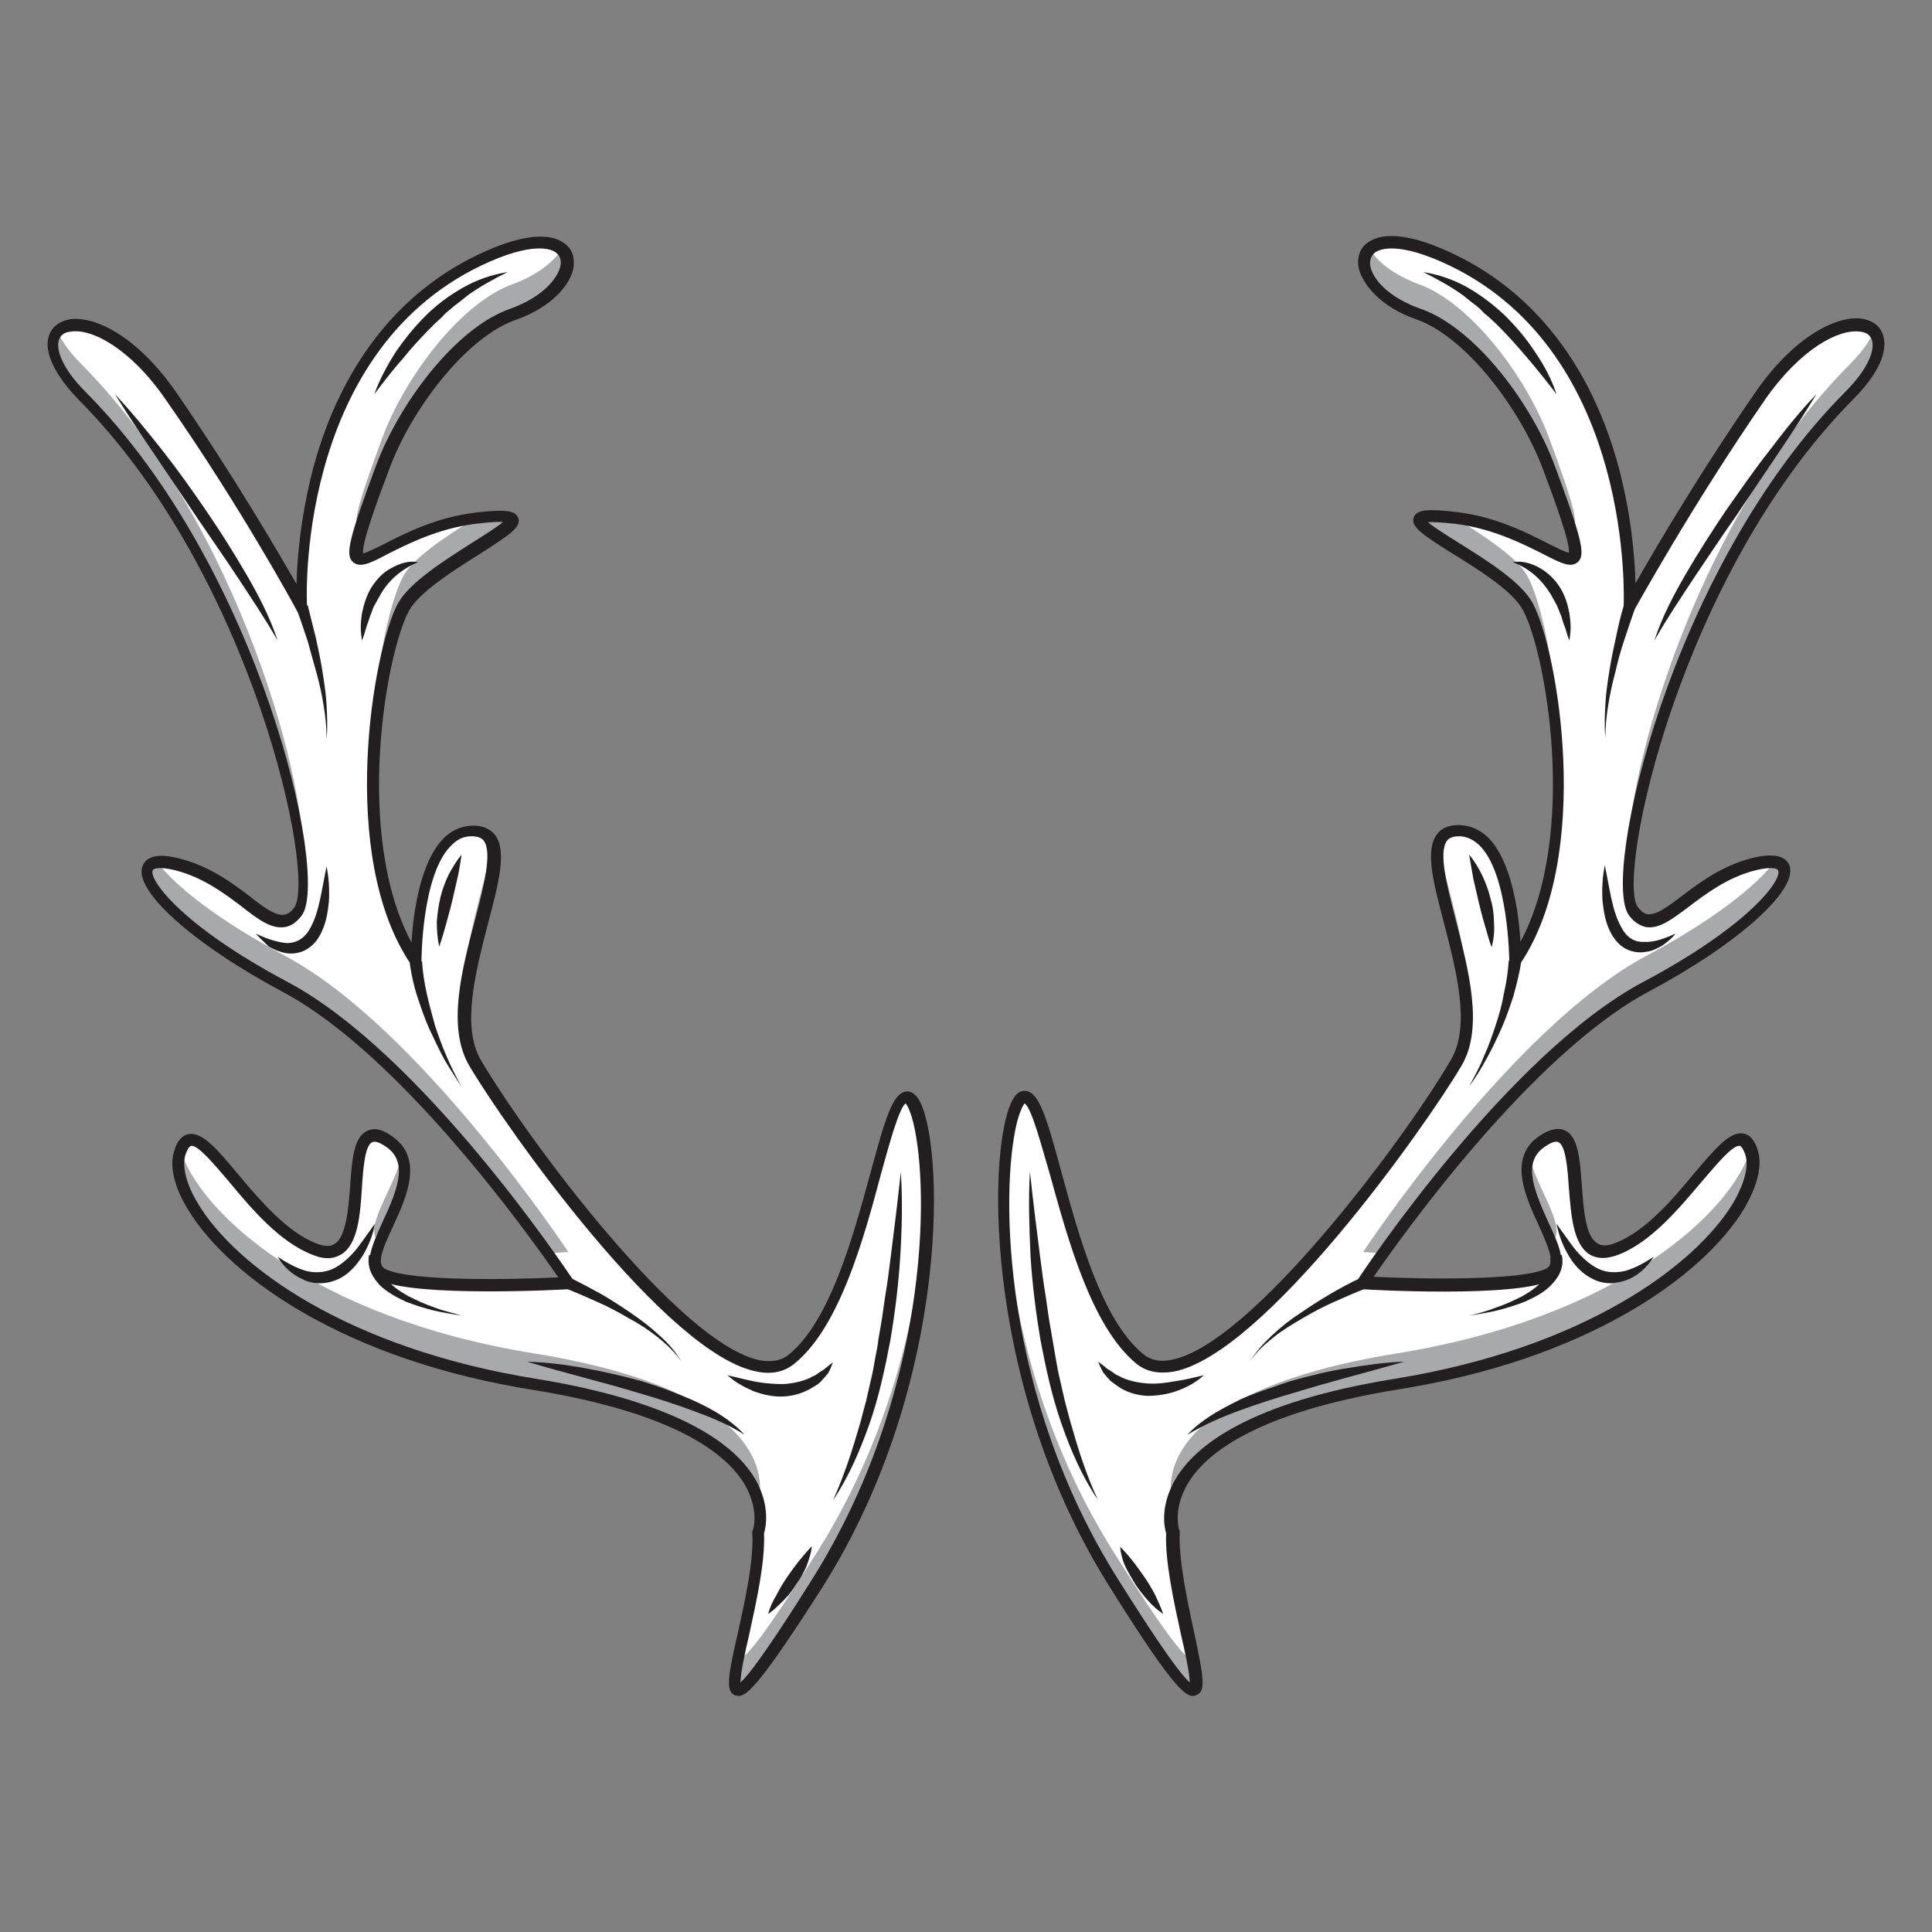 <?xml version="1.0" encoding="UTF-8"?>
<!DOCTYPE svg PUBLIC "-//W3C//DTD SVG 1.1//EN" "http://www.w3.org/Graphics/SVG/1.1/DTD/svg11.dtd">
<!-- Creator: CorelDRAW 2019 (64-Bit) -->
<svg xmlns="http://www.w3.org/2000/svg" xml:space="preserve" width="3.413in" height="3.413in" version="1.1" style="shape-rendering:geometricPrecision; text-rendering:geometricPrecision; image-rendering:optimizeQuality; fill-rule:evenodd; clip-rule:evenodd"
viewBox="0 0 3413.33 3413.33"
 xmlns:xlink="http://www.w3.org/1999/xlink">
 <rect x="0" y="0" width="3413.33" height="3413.33" fill="#808080" stroke="none"/>
 <defs>
  <style type="text/css">
   <![CDATA[
    .fil0 {fill:none}
    .fil3 {fill:#231F20}
    .fil2 {fill:#A7A9AC}
    .fil1 {fill:white}
   ]]>
  </style>
 </defs>
 <g id="Layer_x0020_1">
  <rect class="fil0" x="-0" y="-0" width="3413.33" height="3413.33"/>
  <g id="_1327572650800">
   <g>
    <path class="fil1" d="M1339.44 2707.79c0,0 66.67,-186.46 -395.83,-261.46 -462.5,-75 -657.29,-320.83 -627.08,-410.42 30.21,-89.58 119.79,127.08 238.54,171.87 119.79,44.79 30.21,-252.08 127.08,-192.71 96.87,58.33 -66.67,208.33 -7.29,237.5 59.37,30.21 328.13,14.58 328.13,14.58 0,0 -261.46,-395.83 -500,-522.92 -238.54,-127.08 -304.17,-245.83 -189.58,-216.67 114.58,30.21 166.67,141.67 211.46,82.29 44.79,-59.37 -75,-602.08 -380.21,-910.42 -136.46,-137.5 21.87,-193.75 156.25,0 134.37,193.75 231.25,372.92 231.25,372.92 0,0 -26.04,-448.96 313.54,-612.5 193.75,-93.75 196.87,46.87 59.37,94.79 -92.71,32.29 -191.67,164.58 -231.25,270.83 -105.21,283.33 -22.92,111.46 163.54,89.58 186.46,-21.87 -82.29,75 -127.08,156.25 -44.79,81.25 -104.17,440.63 21.87,627.08 0,0 0,-238.54 104.17,-231.25 104.17,7.29 -75,283.33 0,410.42 75,127.08 433.33,627.08 559.37,522.92 126.04,-104.17 156.25,-455.21 201.04,-462.5 44.79,-7.29 96.87,455.21 -156.25,858.33 -250,403.13 -93.75,60.42 -101.04,-88.54z"/>
    <g>
     <path class="fil2" d="M907.15 501.54c-92.71,32.29 -191.67,164.58 -231.25,270.83 -45.83,123.96 -56.25,161.46 -37.5,161.46 7.29,-25 19.79,-59.37 37.5,-107.29 39.58,-106.25 137.5,-238.54 231.25,-270.83 82.29,-28.13 113.54,-89.58 85.42,-115.63 -14.58,22.92 -43.75,45.83 -85.42,61.46z"/>
     <path class="fil2" d="M712.36 1018.21c-26.04,47.92 -57.29,191.67 -53.13,339.58 3.13,-128.13 30.21,-242.71 53.13,-285.42 44.79,-82.29 313.54,-179.17 127.08,-156.25 0,0 -1.04,0 -1.04,0 -47.91,30.21 -107.29,67.71 -126.04,102.09z"/>
     <path class="fil2" d="M145.69 645.29c-21.87,-21.87 -36.46,-41.67 -43.75,-59.37 -17.71,18.75 -8.33,60.42 43.75,113.54 248.96,251.04 373.96,657.29 388.54,831.25 15.62,-123.96 -109.38,-603.13 -388.54,-885.42z"/>
     <path class="fil2" d="M869.65 1491.13c-12.5,75 -57.29,190.63 -47.92,277.08 9.38,-104.17 64.59,-227.08 47.92,-277.08z"/>
     <path class="fil2" d="M1339.44 2652.58c0,0 66.67,-186.46 -395.83,-261.46 -393.75,-63.54 -592.71,-251.04 -625,-360.42 -1.04,1.04 -1.04,3.13 -2.08,5.21 -30.21,89.58 164.58,335.42 627.08,410.42 307.29,50 381.25,148.96 395.83,209.37 0,-1.04 0,-2.08 0,-3.13z"/>
     <path class="fil2" d="M967.57 2214.04c22.92,-1.04 36.46,-2.08 36.46,-2.08 0,0 -261.46,-395.83 -500,-522.92 -118.75,-63.54 -194.79,-123.96 -227.08,-166.67 -56.25,7.29 20.83,111.46 227.08,220.83 184.38,100 383.33,359.37 463.54,470.83z"/>
     <path class="fil2" d="M1443.61 2742.17c-88.54,140.63 -127.08,190.63 -139.58,189.58 -15.63,82.29 -5.21,95.83 139.58,-134.37 159.37,-254.17 197.92,-531.25 193.75,-700 -4.17,169.79 -50,416.67 -193.75,644.79z"/>
     <path class="fil2" d="M709.24 2044.25c-15.63,60.42 -68.75,127.08 -39.58,150 18.75,-44.79 57.29,-106.25 39.58,-150z"/>
    </g>
    <path class="fil3" d="M1305.07 2996.33c-2.08,0 -4.17,-1.04 -6.25,-1.04 -17.71,-7.29 -12.5,-34.37 5.21,-112.5 12.5,-56.25 28.13,-127.08 25,-175l0 -2.08 1.04 -2.08c1.04,-2.08 11.46,-36.46 -14.58,-81.25 -32.29,-54.17 -122.92,-126.04 -372.92,-166.67 -157.29,-25 -294.79,-71.87 -408.33,-137.5 -91.67,-53.13 -163.54,-117.71 -202.08,-181.25 -25,-40.63 -33.33,-78.13 -23.96,-105.21 2.08,-6.25 8.33,-25 25,-28.13 23.96,-4.17 50,26.04 86.46,69.79 38.54,45.83 87.5,104.17 140.63,123.96 13.54,5.21 23.96,5.21 31.25,0 19.79,-12.5 23.96,-60.42 27.08,-102.08 3.13,-45.83 6.25,-85.42 29.17,-96.87 11.46,-6.25 25,-4.17 40.63,6.25 62.5,38.54 30.21,109.37 6.25,161.46 -19.79,41.67 -30.21,67.71 -13.54,76.04 43.75,21.87 219.79,18.75 305.21,14.58 -51.04,-73.96 -279.17,-393.75 -486.46,-504.17 -158.33,-84.37 -265.63,-180.21 -247.92,-222.92 5.21,-12.5 19.79,-25 66.67,-12.5 52.08,13.54 91.67,42.71 122.92,66.67 23.96,18.75 44.79,34.37 60.42,32.29 6.25,-1.04 12.5,-5.21 17.71,-12.5 39.58,-52.08 -71.87,-586.46 -380.21,-896.87 -42.71,-43.75 -62.5,-85.42 -53.13,-113.54 5.21,-15.63 18.75,-26.04 37.5,-29.17 44.79,-6.25 119.79,31.25 187.5,129.17 97.92,141.67 177.08,277.08 212.5,338.54 1.04,-44.79 7.29,-120.83 30.21,-207.29 47.92,-176.04 147.92,-306.25 289.58,-373.96 70.83,-34.37 125,-41.67 153.13,-20.83 13.54,9.37 18.75,23.96 16.67,41.67 -4.17,30.21 -37.5,70.83 -102.08,93.75 -89.58,31.25 -186.46,161.46 -223.96,264.58 -18.75,48.96 -48.96,131.25 -45.83,147.92 6.25,-1.04 22.92,-9.37 37.5,-16.67 36.46,-18.75 91.67,-46.87 160.42,-55.21 53.13,-6.25 70.83,-4.17 76.04,9.37 6.25,16.67 -17.71,31.25 -67.71,63.54 -44.79,28.13 -106.25,66.67 -125,100 -40.63,73.96 -97.92,395.83 4.17,586.46 3.13,-52.08 15.63,-145.83 59.37,-186.46 15.63,-14.58 34.37,-20.83 55.21,-19.79 14.58,1.04 26.04,7.29 33.33,16.67 20.83,28.13 6.25,84.37 -12.5,155.21 -21.87,85.42 -47.92,183.33 -12.5,242.71 80.21,136.46 353.13,505.21 494.79,530.21 19.79,3.13 36.46,0 48.96,-10.42 73.96,-60.42 114.58,-212.5 144.79,-322.92 26.04,-95.83 38.54,-137.5 61.46,-141.67 5.21,-1.04 13.54,0 21.87,11.46 46.87,69.79 61.46,498.96 -167.71,862.5 -106.25,166.67 -133.33,193.75 -148.96,193.75zm44.79 -287.5c2.08,51.04 -13.54,120.83 -26.04,178.13 -7.29,31.25 -15.63,69.79 -15.63,85.42 13.54,-11.46 46.87,-55.21 126.04,-181.25 205.21,-326.04 209.37,-685.42 179.17,-808.33 -6.25,-23.96 -11.46,-31.25 -13.54,-33.33 -11.46,8.33 -29.17,72.92 -43.75,126.04 -30.21,113.54 -72.92,268.75 -152.08,333.33 -17.71,14.58 -39.58,19.79 -65.63,14.58 -160.42,-28.13 -446.87,-434.37 -509.37,-540.63 -39.58,-67.71 -13.54,-168.75 10.42,-258.33 15.63,-60.42 30.21,-117.71 15.63,-138.54 -2.08,-3.13 -6.25,-7.29 -17.71,-8.33 -14.58,-1.04 -27.08,3.13 -38.54,14.58 -54.17,50 -54.17,205.21 -54.17,206.25l0 33.33 -18.75 -28.13c-130.21,-191.67 -66.67,-557.29 -22.92,-637.5 20.83,-37.5 82.29,-76.04 131.25,-107.29 19.79,-12.5 44.79,-28.13 54.17,-36.46 -7.29,-1.04 -21.87,0 -48.96,3.13 -65.63,8.33 -118.75,35.42 -154.17,53.13 -31.25,16.67 -48.96,25 -61.46,14.58 -14.58,-12.5 -7.29,-41.67 40.63,-170.83 40.63,-109.37 140.63,-243.75 237.5,-277.08 55.21,-19.79 84.37,-53.13 88.54,-77.08 1.04,-9.37 -1.04,-16.67 -8.33,-21.87 -7.29,-6.25 -40.63,-20.83 -132.29,22.92 -329.17,158.33 -308.33,597.92 -307.29,602.08l3.13 46.87 -21.87 -40.63c-1.04,-2.08 -97.92,-181.25 -231.25,-371.87 -62.5,-90.63 -131.25,-126.04 -167.71,-119.79 -11.46,1.04 -17.71,6.25 -20.83,14.58 -5.21,15.63 4.17,48.96 47.92,92.71 308.33,310.42 431.25,857.29 381.25,923.96 -9.37,12.5 -19.79,19.79 -31.25,20.83 -22.92,3.13 -45.83,-13.54 -75,-36.46 -30.21,-22.92 -67.71,-51.04 -115.63,-63.54 -28.13,-7.29 -40.63,-4.17 -41.67,0 -6.25,16.67 52.08,97.92 238.54,196.87 238.54,127.08 492.71,509.37 504.17,526.04l10.42 15.63 -17.71 1.04c-11.46,1.04 -271.87,14.58 -333.33,-15.63 -35.42,-17.71 -14.58,-61.46 4.17,-103.13 29.17,-62.5 45.83,-109.37 2.08,-135.42 -6.25,-4.17 -15.63,-8.33 -20.83,-5.21 -12.5,6.25 -15.63,46.87 -17.71,80.21 -3.13,48.96 -7.29,100 -36.46,117.71 -13.54,8.33 -30.21,9.37 -50,1.04 -58.33,-21.87 -109.37,-82.29 -148.96,-130.21 -26.04,-30.21 -54.17,-64.58 -66.67,-62.5 -3.13,1.04 -6.25,6.25 -9.37,14.58 -7.29,20.83 1.04,53.13 21.87,87.5 65.63,109.37 261.46,255.21 596.87,309.37 142.71,22.92 326.04,72.92 387.5,177.08 27.09,46.88 18.75,86.46 15.63,95.83z"/>
    <path class="fil3" d="M543.61 1069.25c5.21,19.79 9.37,38.54 14.58,58.33 4.17,19.79 8.33,38.54 11.46,58.33 3.13,19.79 6.25,39.58 7.29,59.37 1.04,19.79 2.08,39.58 0,59.37 0,-19.79 -2.08,-39.58 -5.21,-58.33 -3.13,-19.79 -7.29,-38.54 -12.5,-57.29 -5.21,-18.75 -10.42,-37.5 -15.63,-56.25 -6.25,-18.75 -12.5,-37.5 -18.75,-55.21l18.76 -8.33z"/>
    <path class="fil3" d="M745.69 1698.42c1.04,18.75 4.17,38.54 8.33,57.29 4.17,18.75 9.37,37.5 14.58,56.25 6.25,18.75 12.5,36.46 20.83,55.21 7.29,17.71 16.67,35.42 26.04,53.13 -10.42,-16.67 -21.87,-33.33 -31.25,-50 -9.37,-17.71 -17.71,-35.42 -26.04,-53.13 -8.33,-18.75 -14.58,-37.5 -20.83,-56.25 -6.25,-18.75 -10.42,-38.54 -13.54,-59.37l21.88 -3.13z"/>
    <path class="fil3" d="M672.78 2223.42c0,0 -1.04,2.08 -1.04,3.13 0,1.04 0,3.13 0,5.21 0,3.13 1.04,6.25 2.08,10.42 2.08,6.25 6.25,13.54 10.42,18.75 9.37,12.5 22.92,20.83 37.5,29.17 14.58,7.29 30.21,14.58 45.83,19.79 15.63,6.25 32.29,9.37 47.92,14.58 -16.67,-3.13 -33.33,-5.21 -50,-9.37 -16.67,-4.17 -33.33,-9.37 -48.96,-15.63 -15.63,-7.29 -31.25,-15.63 -44.79,-28.13 -12.5,-13.54 -23.96,-30.21 -19.79,-54.17l20.83 6.25z"/>
    <path class="fil3" d="M1008.19 2257.79c18.75,9.37 36.46,18.75 55.21,29.17 17.71,10.42 35.42,21.87 52.08,33.33 16.67,11.46 33.33,23.96 48.96,38.54 15.63,13.54 29.17,29.17 39.58,46.87 -11.46,-16.67 -27.08,-31.25 -42.71,-43.75 -15.63,-12.5 -33.33,-23.96 -51.04,-33.33 -17.71,-10.42 -35.42,-19.79 -54.17,-28.13 -18.75,-8.33 -37.5,-16.67 -56.25,-23.96l8.34 -18.75z"/>
    <path class="fil3" d="M1285.28 2429.67c17.71,4.17 34.37,8.33 50,11.46 16.67,3.13 33.33,4.17 48.96,4.17 15.63,-1.04 31.25,-4.17 45.83,-10.42 3.13,-2.08 7.29,-4.17 10.42,-5.21l10.42 -7.29c2.08,-1.04 4.17,-2.08 5.21,-3.13 1.04,-1.04 3.13,-3.13 5.21,-4.17 3.13,-3.13 6.25,-5.21 10.42,-8.33 -2.08,4.17 -3.13,8.33 -5.21,12.5 -1.04,2.08 -2.08,4.17 -3.13,6.25 -1.04,2.08 -3.13,3.13 -4.17,5.21 -3.13,3.13 -6.25,7.29 -9.37,10.42 -3.13,3.13 -7.29,6.25 -11.46,8.33 -15.63,10.42 -34.37,16.67 -53.13,17.71 -18.75,1.04 -37.5,-3.13 -54.17,-9.37 -16.67,-7.3 -32.3,-15.63 -45.84,-28.13z"/>
    <path class="fil3" d="M1591.53 2070.29c3.13,50 2.08,100 -1.04,150 -3.13,50 -9.37,100 -17.71,148.96 -9.37,48.96 -19.79,97.92 -36.46,145.83 -16.67,46.87 -36.46,93.75 -64.58,135.42 20.83,-45.83 35.42,-92.71 48.96,-139.58 3.13,-12.5 6.25,-23.96 9.37,-35.42l8.33 -36.46c3.13,-12.5 5.21,-23.96 7.29,-36.46 2.08,-12.5 5.21,-23.96 6.25,-36.46l6.25 -36.46 5.21 -36.46c4.17,-23.96 7.29,-48.96 10.42,-73.96 6.24,-50.01 12.5,-98.97 17.7,-148.97z"/>
    <path class="fil3" d="M1357.15 2851.54c3.13,-12.5 8.33,-22.92 14.58,-33.33 5.21,-10.42 11.46,-20.83 17.71,-30.21 13.54,-19.79 27.08,-37.5 44.79,-56.25 -1.04,12.5 -5.21,23.96 -9.37,35.42 -5.21,11.46 -10.42,21.87 -17.71,31.25 -6.25,10.42 -13.54,19.79 -21.87,28.13 -9.37,9.37 -17.71,17.71 -28.13,25z"/>
    <path class="fil3" d="M931.11 2405.71c34.37,1.04 67.71,5.21 102.08,11.46 33.33,6.25 66.67,13.54 100,22.92 16.67,5.21 32.29,10.42 48.96,16.67 15.63,6.25 32.29,12.5 47.92,19.79 31.25,14.58 61.46,32.29 85.42,58.33 -29.17,-18.75 -60.42,-31.25 -91.67,-42.71 -31.25,-11.46 -63.54,-21.87 -95.83,-31.25 -65.63,-19.79 -131.25,-35.41 -196.87,-55.2z"/>
    <path class="fil3" d="M451.94 1649.46c17.71,8.33 37.5,15.63 55.21,16.67 17.71,0 31.25,-9.37 39.58,-23.96 9.37,-15.63 14.58,-34.37 18.75,-53.13 4.17,-18.75 7.29,-38.54 11.46,-58.33 4.17,19.79 5.21,40.63 4.17,61.46 -2.08,20.83 -5.21,41.67 -16.67,61.46 -5.21,9.37 -13.54,18.75 -25,25 -10.42,5.21 -22.92,7.29 -34.37,5.21 -11.46,-2.08 -20.83,-6.25 -30.21,-11.46 -8.33,-8.33 -16.67,-15.62 -22.92,-22.91z"/>
    <path class="fil3" d="M490.48 2220.29c15.63,10.42 32.29,19.79 50,25 16.67,4.17 33.33,3.13 48.96,-4.17 14.58,-7.29 28.13,-19.79 39.58,-33.33 11.46,-14.58 21.87,-30.21 33.33,-45.83 -3.13,18.75 -10.42,37.5 -20.83,55.21 -10.42,16.67 -23.96,33.33 -43.75,42.71 -9.37,4.17 -20.83,7.29 -32.29,7.29 -10.42,0 -21.87,-2.08 -31.25,-7.29 -18.74,-8.33 -34.37,-22.91 -43.74,-39.58z"/>
    <path class="fil3" d="M815.48 1509.88c-2.08,14.58 -4.17,28.13 -7.29,41.67 -3.13,13.54 -6.25,27.08 -9.37,40.63 -3.13,13.54 -7.29,27.08 -10.42,39.58 -4.17,13.54 -7.29,27.08 -12.5,40.63 -3.13,-14.58 -4.17,-29.17 -4.17,-43.75 1.04,-14.58 3.13,-29.17 6.25,-42.71 3.13,-13.54 8.33,-27.08 14.58,-40.63 6.25,-11.46 13.54,-23.96 22.91,-35.41z"/>
    <path class="fil3" d="M661.32 696.33c9.37,-26.04 22.92,-51.04 37.5,-73.96 15.63,-22.92 33.33,-44.79 53.13,-64.58 19.79,-19.79 42.71,-36.46 66.67,-50 23.96,-13.54 51.04,-22.92 78.13,-27.08 -25,12.5 -47.92,25 -69.79,40.63 -5.21,4.17 -10.42,8.33 -15.63,12.5l-8.33 6.25 -7.29 6.25c-5.21,4.17 -10.42,8.33 -14.58,13.54l-14.58 13.54c-18.75,18.75 -37.5,38.54 -54.17,59.37 -17.71,19.78 -34.38,41.66 -51.04,63.53z"/>
    <path class="fil3" d="M202.98 696.33c30.21,32.29 57.29,65.63 84.37,100 27.08,34.37 52.08,69.79 77.08,106.25 25,36.46 47.92,72.92 69.79,110.42 21.87,37.5 42.71,77.08 56.25,118.75 -21.87,-38.54 -45.83,-73.96 -69.79,-110.42 -23.96,-36.46 -48.96,-71.87 -72.92,-107.29l-72.92 -108.33c-25,-36.46 -48.96,-72.92 -71.87,-109.38z"/>
    <path class="fil3" d="M738.4 993.21c-29.17,12.5 -51.04,31.25 -65.63,56.25l-5.21 9.37 -5.21 9.37c-4.17,6.25 -5.21,13.54 -8.33,19.79 -2.08,7.29 -5.21,14.58 -7.29,21.87 -2.08,7.29 -4.17,14.58 -7.29,21.87 -1.04,-8.33 -2.08,-15.63 -2.08,-23.96 0,-8.33 1.04,-15.63 2.08,-23.96 3.13,-15.63 8.33,-32.29 16.67,-45.83 9.37,-14.58 20.83,-27.08 35.42,-34.37 14.59,-8.33 31.25,-13.54 46.88,-10.42z"/>
   </g>
   <g>
    <path class="fil1" d="M2071.74 2707.79c0,0 -66.67,-186.46 395.83,-261.46 462.5,-75 657.29,-320.83 627.08,-410.42 -30.21,-89.58 -119.79,127.08 -238.54,171.87 -119.79,44.79 -30.21,-252.08 -127.08,-192.71 -96.87,58.33 66.67,208.33 7.29,237.5 -59.37,30.21 -328.13,14.58 -328.13,14.58 0,0 261.46,-395.83 500,-522.92 238.54,-127.08 304.17,-245.83 189.58,-216.67 -114.58,30.21 -167.71,141.67 -211.46,82.29 -44.79,-59.37 75,-602.08 380.21,-910.42 136.46,-137.5 -21.87,-193.75 -156.25,0 -134.37,193.75 -231.25,372.92 -231.25,372.92 0,0 26.04,-448.96 -313.54,-612.5 -193.75,-93.75 -196.87,46.87 -59.37,94.79 92.71,32.29 191.67,164.58 231.25,270.83 105.21,283.33 22.92,111.46 -163.54,89.58 -186.46,-21.87 82.29,75 127.08,156.25 44.79,81.25 104.17,440.63 -21.87,627.08 0,0 0,-238.54 -104.17,-231.25 -104.17,7.29 75,283.33 0,410.42 -75,127.08 -433.33,627.08 -559.37,522.92 -126.04,-104.17 -156.25,-455.21 -201.04,-462.5 -44.79,-7.29 -96.87,455.21 156.25,858.33 251.04,403.13 93.75,60.42 101.04,-88.54z"/>
    <g>
     <path class="fil2" d="M2505.07 501.54c92.71,32.29 191.67,164.58 231.25,270.83 45.83,123.96 56.25,161.46 37.5,161.46 -7.29,-25 -19.79,-59.37 -37.5,-107.29 -39.58,-106.25 -137.5,-238.54 -231.25,-270.83 -82.29,-28.13 -113.54,-89.58 -85.42,-115.63 14.59,22.92 43.75,45.83 85.42,61.46z"/>
     <path class="fil2" d="M2698.82 1018.21c26.04,47.92 57.29,191.67 53.13,339.58 -3.13,-128.13 -30.21,-242.71 -53.13,-285.42 -44.79,-82.29 -313.54,-179.17 -127.08,-156.25 0,0 1.04,0 1.04,0 47.91,30.21 107.29,67.71 126.04,102.09z"/>
     <path class="fil2" d="M3266.53 645.29c21.87,-21.87 36.46,-41.67 43.75,-59.37 17.71,18.75 8.33,60.42 -43.75,113.54 -248.96,251.04 -373.96,657.29 -388.54,831.25 -15.63,-123.96 108.33,-603.13 388.54,-885.42z"/>
     <path class="fil2" d="M2541.53 1491.13c12.5,75 57.29,190.63 47.92,277.08 -9.38,-104.17 -64.59,-227.08 -47.92,-277.08z"/>
     <path class="fil2" d="M2071.74 2652.58c0,0 -66.67,-186.46 395.83,-261.46 393.75,-63.54 592.71,-251.04 625,-360.42 1.04,1.04 1.04,3.13 2.08,5.21 30.21,89.58 -164.58,335.42 -627.08,410.42 -307.29,50 -381.25,148.96 -395.83,209.37 0,-1.04 0,-2.08 0,-3.13z"/>
     <path class="fil2" d="M2444.65 2214.04c-22.92,-1.04 -36.46,-2.08 -36.46,-2.08 0,0 261.46,-395.83 500,-522.92 118.75,-63.54 194.79,-123.96 227.08,-166.67 56.25,7.29 -20.83,111.46 -227.08,220.83 -185.42,100 -383.34,359.37 -463.54,470.83z"/>
     <path class="fil2" d="M1967.57 2742.17c88.54,140.63 127.08,190.63 139.58,189.58 15.63,82.29 5.21,95.83 -139.58,-134.37 -159.37,-254.17 -197.92,-531.25 -193.75,-700 4.17,169.79 50,416.67 193.75,644.79z"/>
     <path class="fil2" d="M2701.94 2044.25c15.63,60.42 68.75,127.08 39.58,150 -17.71,-44.79 -56.25,-106.25 -39.58,-150z"/>
    </g>
    <path class="fil3" d="M2107.15 2996.33c-15.63,0 -43.75,-28.13 -147.92,-194.79 -228.13,-363.54 -214.58,-792.71 -167.71,-862.5 7.29,-11.46 15.63,-12.5 21.87,-11.46 22.92,4.17 35.42,45.83 61.46,141.67 30.21,110.42 70.83,262.5 144.79,322.92 12.5,10.42 29.17,14.58 48.96,10.42 141.67,-25 415.63,-393.75 494.79,-530.21 35.42,-60.42 9.37,-157.29 -12.5,-242.71 -18.75,-70.83 -33.33,-127.08 -12.5,-155.21 7.29,-10.42 18.75,-15.63 33.33,-16.67 20.83,-1.04 38.54,5.21 55.21,19.79 43.75,40.63 56.25,135.42 59.37,186.46 102.08,-190.63 44.79,-512.5 4.17,-586.46 -17.71,-33.33 -79.17,-71.87 -125,-100 -51.04,-32.29 -73.96,-46.87 -67.71,-63.54 5.21,-13.54 22.92,-15.63 76.04,-9.37 68.75,8.33 123.96,36.46 160.42,55.21 14.58,7.29 31.25,15.63 37.5,16.67 3.13,-16.67 -27.08,-97.92 -45.83,-147.92 -38.54,-103.13 -134.37,-233.33 -223.96,-264.58 -63.54,-21.87 -96.87,-63.54 -102.08,-93.75 -2.08,-17.71 3.13,-32.29 16.67,-41.67 28.13,-20.83 82.29,-13.54 153.13,20.83 141.67,67.71 241.67,197.92 289.58,373.96 22.92,85.42 29.17,162.5 30.21,207.29 35.42,-62.5 114.58,-196.87 212.5,-338.54 67.71,-97.92 143.75,-135.42 187.5,-129.17 18.75,3.13 32.29,12.5 37.5,29.17 9.37,29.17 -9.37,69.79 -53.13,113.54 -307.29,310.42 -418.75,844.79 -380.21,896.87 6.25,7.29 11.46,12.5 17.71,12.5 14.58,2.08 35.42,-13.54 60.42,-32.29 31.25,-23.96 70.83,-53.13 122.92,-66.67 45.83,-11.46 61.46,0 66.67,12.5 16.67,42.71 -89.58,138.54 -247.92,222.92 -207.29,110.42 -435.42,430.21 -486.46,504.17 84.37,4.17 261.46,7.29 305.21,-14.58 15.63,-8.33 5.21,-34.37 -13.54,-76.04 -23.96,-52.08 -57.29,-123.96 6.25,-161.46 15.63,-9.37 30.21,-11.46 40.63,-6.25 22.92,11.46 26.04,51.04 29.17,96.87 3.13,41.67 6.25,89.58 27.08,102.08 7.29,5.21 17.71,5.21 31.25,0 53.13,-19.79 102.08,-77.08 140.63,-123.96 36.46,-42.71 62.5,-73.96 86.46,-69.79 16.67,3.13 22.92,21.87 25,28.13 9.37,27.08 0,64.58 -23.96,105.21 -38.54,63.54 -110.42,128.13 -202.08,181.25 -113.54,65.63 -251.04,112.5 -408.33,137.5 -251.04,40.63 -341.67,113.54 -372.92,167.71 -26.04,44.79 -14.58,80.21 -14.58,80.21l1.04 2.08 0 2.08c-2.08,47.92 12.5,117.71 25,175 16.67,78.13 21.87,106.25 5.21,112.5 -3.13,2.08 -5.21,2.08 -7.29,2.08zm-296.88 -1046.87c-2.08,2.08 -7.29,10.42 -13.54,33.33 -30.21,122.92 -26.04,483.33 179.17,808.33 79.17,126.04 112.5,169.79 126.04,181.25 0,-15.63 -8.33,-54.17 -15.63,-85.42 -12.5,-57.29 -28.13,-128.13 -26.04,-178.13 -3.13,-9.37 -11.46,-47.92 16.67,-95.83 34.37,-58.33 129.17,-135.42 387.5,-177.08 334.37,-54.17 530.21,-200 596.87,-309.37 20.83,-35.42 29.17,-66.67 21.87,-87.5 -3.13,-8.33 -6.25,-13.54 -9.37,-14.58 -12.5,-2.08 -40.63,32.29 -66.67,62.5 -40.63,47.92 -90.63,108.33 -148.96,130.21 -19.79,7.29 -36.46,7.29 -50,-1.04 -29.17,-18.75 -32.29,-68.75 -36.46,-117.71 -2.08,-32.29 -5.21,-72.92 -17.71,-80.21 -5.21,-3.13 -14.58,1.04 -20.83,5.21 -43.75,26.04 -26.04,72.92 2.08,135.42 19.79,41.67 39.58,85.42 4.17,103.13 -61.46,31.25 -322.92,16.67 -333.33,15.63l-17.71 -1.04 10.42 -15.63c10.42,-16.67 265.63,-398.96 504.17,-526.04 186.46,-98.96 245.83,-180.21 238.54,-196.87 -1.04,-4.17 -13.54,-7.29 -41.67,0 -47.92,12.5 -85.42,40.63 -115.63,63.54 -29.17,21.87 -52.08,39.58 -75,36.46 -11.46,-2.08 -21.87,-8.33 -31.25,-20.83 -50,-66.67 72.92,-613.54 381.25,-923.96 43.75,-43.75 53.13,-76.04 47.92,-92.71 -3.13,-8.33 -9.37,-13.54 -20.83,-14.58 -37.5,-5.21 -105.21,30.21 -167.71,119.79 -132.29,191.67 -230.21,370.83 -231.25,371.87l-21.87 40.63 3.13 -46.87c0,-4.17 20.83,-443.75 -307.29,-602.08 -91.67,-43.75 -123.96,-29.17 -132.29,-22.92 -6.25,5.21 -9.37,12.5 -8.33,21.87 3.13,23.96 32.29,57.29 88.54,77.08 96.87,33.33 196.87,167.71 237.5,277.08 47.92,129.17 55.21,158.33 40.63,170.83 -12.5,10.42 -29.17,2.08 -61.46,-14.58 -35.42,-17.71 -88.54,-44.79 -154.17,-53.13 -28.13,-3.13 -41.67,-3.13 -48.96,-3.13 10.42,9.37 34.37,23.96 54.17,36.46 50,31.25 111.46,69.79 131.25,107.29 43.75,81.25 107.29,445.83 -22.92,637.5l-18.75 28.13 0 -33.33c0,-1.04 -1.04,-157.29 -54.17,-206.25 -11.46,-10.42 -23.96,-15.63 -38.54,-14.58 -11.46,1.04 -15.63,5.21 -17.71,8.33 -14.58,20.83 0,78.13 15.63,138.54 22.92,89.58 50,191.67 10.42,258.33 -62.5,106.25 -348.96,511.46 -509.37,540.63 -26.04,4.17 -47.92,0 -65.63,-14.58 -79.17,-65.63 -120.83,-220.83 -152.08,-333.33 -15.62,-53.13 -32.29,-117.71 -44.79,-126.04z"/>
    <path class="fil3" d="M2888.4 1075.5c-6.25,17.71 -12.5,36.46 -18.75,55.21 -6.25,18.75 -11.46,37.5 -15.63,56.25 -5.21,18.75 -9.37,38.54 -12.5,57.29 -3.13,19.79 -5.21,38.54 -5.21,58.33 -2.08,-19.79 -1.04,-39.58 0,-59.37 1.04,-19.79 4.17,-39.58 7.29,-59.37 3.13,-19.79 7.29,-39.58 11.46,-58.33 4.17,-19.79 8.33,-38.54 14.58,-58.33l18.76 8.33z"/>
    <path class="fil3" d="M2687.36 1700.5c-3.13,20.83 -8.33,39.58 -13.54,59.37 -6.25,18.75 -12.5,37.5 -20.83,56.25 -8.33,18.75 -16.67,36.46 -26.04,53.13 -9.37,17.71 -19.79,34.37 -31.25,50 9.37,-17.71 18.75,-34.37 26.04,-53.13 8.33,-17.71 14.58,-36.46 20.83,-55.21 6.25,-18.75 11.46,-37.5 14.58,-56.25 4.17,-18.75 7.29,-38.54 8.33,-57.29l21.88 3.13z"/>
    <path class="fil3" d="M2759.24 2217.17c5.21,23.96 -7.29,41.67 -19.79,54.17 -13.54,13.54 -29.17,20.83 -44.79,28.13 -15.63,6.25 -32.29,11.46 -48.96,15.63 -16.67,4.17 -33.33,6.25 -50,9.37 16.67,-4.17 32.29,-8.33 47.92,-14.58 15.63,-5.21 31.25,-12.5 45.83,-19.79 14.58,-8.33 28.13,-17.71 37.5,-29.17 5.21,-6.25 8.33,-12.5 10.42,-18.75 1.04,-3.13 2.08,-6.25 2.08,-10.42 0,-2.08 0,-3.13 0,-5.21 0,-1.04 -1.04,-3.13 -1.04,-3.13l20.83 -6.25z"/>
    <path class="fil3" d="M2412.36 2276.54c-18.75,7.29 -37.5,15.63 -56.25,23.96 -18.75,8.33 -36.46,17.71 -54.17,28.13 -17.71,10.42 -35.42,20.83 -51.04,33.33 -15.63,12.5 -31.25,26.04 -42.71,43.75 10.42,-17.71 25,-33.33 39.58,-46.87 15.63,-14.58 31.25,-27.08 48.96,-38.54 16.67,-11.46 34.37,-22.92 52.08,-33.33 17.71,-10.42 36.46,-20.83 55.21,-29.17l8.34 18.75z"/>
    <path class="fil3" d="M2126.94 2429.67c-13.54,12.5 -29.17,20.83 -45.83,27.08 -16.67,6.25 -35.42,9.37 -54.17,9.37 -18.75,-1.04 -37.5,-6.25 -53.13,-17.71 -4.17,-3.13 -7.29,-5.21 -11.46,-8.33 -3.13,-3.13 -6.25,-7.29 -9.37,-10.42 -1.04,-2.08 -3.13,-3.13 -4.17,-5.21 -1.04,-2.08 -2.08,-4.17 -3.13,-6.25 -2.08,-4.17 -4.17,-8.33 -5.21,-12.5 3.13,3.13 7.29,5.21 10.42,8.33 2.08,1.04 3.13,3.13 5.21,4.17 2.08,1.04 3.13,2.08 5.21,3.13l10.42 7.29c4.17,2.08 7.29,3.13 10.42,5.21 14.58,6.25 30.21,9.37 45.83,10.42 15.63,1.04 32.29,-1.04 48.96,-4.17 15.62,-2.08 32.29,-6.25 50,-10.41z"/>
    <path class="fil3" d="M1819.65 2070.29c5.21,50 11.46,98.96 17.71,147.92 3.13,25 6.25,48.96 10.42,73.96l5.21 36.46 6.25 36.46c2.08,12.5 4.17,23.96 6.25,36.46 2.08,12.5 4.17,23.96 7.29,36.46l8.33 36.46c3.13,11.46 6.25,23.96 9.37,35.42 13.54,47.92 28.13,94.79 48.96,139.58 -28.13,-41.67 -47.92,-87.5 -64.58,-135.42 -16.67,-47.92 -27.08,-96.87 -36.46,-145.83 -8.33,-48.96 -14.58,-98.96 -17.71,-148.96 -2.09,-48.95 -4.17,-98.95 -1.05,-148.95z"/>
    <path class="fil3" d="M2055.07 2851.54c-10.42,-7.29 -19.79,-15.63 -27.08,-23.96 -8.33,-9.37 -15.63,-18.75 -21.87,-28.13 -6.25,-10.42 -12.5,-20.83 -17.71,-31.25 -5.21,-11.46 -8.33,-22.92 -9.37,-35.42 17.71,17.71 31.25,36.46 44.79,56.25 6.25,9.37 12.5,19.79 17.71,30.21 4.17,9.37 9.37,19.79 13.54,32.29z"/>
    <path class="fil3" d="M2481.11 2405.71c-65.63,18.75 -131.25,35.42 -195.83,55.21 -32.29,9.37 -64.58,19.79 -95.83,31.25 -31.25,11.46 -62.5,25 -91.67,42.71 22.92,-25 54.17,-42.71 85.42,-58.33 15.63,-8.33 31.25,-13.54 47.92,-19.79 16.67,-5.21 32.29,-11.46 48.96,-16.67 33.33,-9.37 66.67,-17.71 100,-22.92 32.29,-5.21 66.67,-10.42 101.04,-11.46z"/>
    <path class="fil3" d="M2960.28 1649.46c-6.25,8.33 -14.58,14.58 -22.92,20.83 -9.37,5.21 -18.75,10.42 -30.21,11.46 -11.46,2.08 -23.96,0 -34.37,-5.21 -10.42,-5.21 -18.75,-14.58 -25,-25 -11.46,-19.79 -14.58,-40.63 -16.67,-61.46 -1.04,-20.83 0,-40.63 4.17,-61.46 4.17,19.79 7.29,39.58 11.46,58.33 4.17,18.75 9.37,37.5 18.75,53.13 8.33,15.63 21.87,25 39.58,23.96 17.71,1.04 36.46,-6.26 55.21,-14.59z"/>
    <path class="fil3" d="M2921.74 2220.29c-10.42,16.67 -25,31.25 -43.75,39.58 -9.37,4.17 -19.79,6.25 -31.25,7.29 -11.46,0 -21.87,-2.08 -32.29,-7.29 -19.79,-9.37 -34.37,-26.04 -43.75,-42.71 -10.42,-17.71 -16.67,-35.42 -20.83,-55.21 11.46,15.63 21.87,31.25 33.33,45.83 11.46,13.54 25,26.04 39.58,33.33 14.58,7.29 31.25,8.33 48.96,4.17 17.72,-5.2 34.38,-14.58 50.01,-25z"/>
    <path class="fil3" d="M2595.69 1509.88c9.37,11.46 16.67,23.96 22.92,36.46 6.25,13.54 11.46,27.08 14.58,40.63 4.17,13.54 6.25,28.13 6.25,42.71 1.04,14.58 0,29.17 -4.17,43.75 -5.21,-13.54 -8.33,-27.08 -12.5,-40.63 -4.17,-13.54 -7.29,-27.08 -10.42,-39.58 -3.13,-13.54 -6.25,-27.08 -9.37,-40.63 -2.09,-13.54 -5.21,-28.13 -7.3,-42.71z"/>
    <path class="fil3" d="M2749.86 696.33c-16.67,-21.87 -33.33,-42.71 -51.04,-63.54 -17.71,-20.83 -35.42,-40.63 -54.17,-59.37l-14.58 -13.54c-5.21,-4.17 -10.42,-8.33 -14.58,-13.54l-7.29 -6.25 -8.33 -6.25c-5.21,-4.17 -10.42,-8.33 -15.63,-12.5 -21.87,-15.63 -44.79,-28.13 -69.79,-40.63 27.08,4.17 54.17,13.54 78.13,27.08 23.96,13.54 46.87,31.25 66.67,50 19.79,19.79 37.5,40.63 53.13,64.58 15.63,22.93 29.17,47.93 37.5,73.97z"/>
    <path class="fil3" d="M3209.24 696.33c-22.92,37.5 -46.87,73.96 -70.83,109.37l-72.92 108.33c-25,35.42 -48.96,71.87 -72.92,107.29 -23.96,36.46 -47.92,71.87 -69.79,110.42 13.54,-41.67 34.37,-81.25 56.25,-118.75 21.87,-37.5 45.83,-75 69.79,-110.42 25,-35.42 50,-71.87 77.08,-106.25 26.04,-34.37 53.13,-68.74 83.33,-100z"/>
    <path class="fil3" d="M2672.78 993.21c15.63,-3.13 33.33,2.08 47.92,10.42 14.58,8.33 27.08,20.83 35.42,34.37 9.37,14.58 13.54,30.21 16.67,45.83 1.04,8.33 2.08,15.63 2.08,23.96 0,8.33 -1.04,15.63 -2.08,23.96 -3.13,-7.29 -5.21,-14.58 -7.29,-21.87 -3.13,-7.29 -5.21,-14.58 -7.29,-21.87 -3.13,-6.25 -5.21,-13.54 -8.33,-19.79l-5.21 -9.37 -5.21 -9.37c-15.62,-25 -36.46,-44.79 -66.67,-56.25z"/>
   </g>
  </g>
 </g>
</svg>
